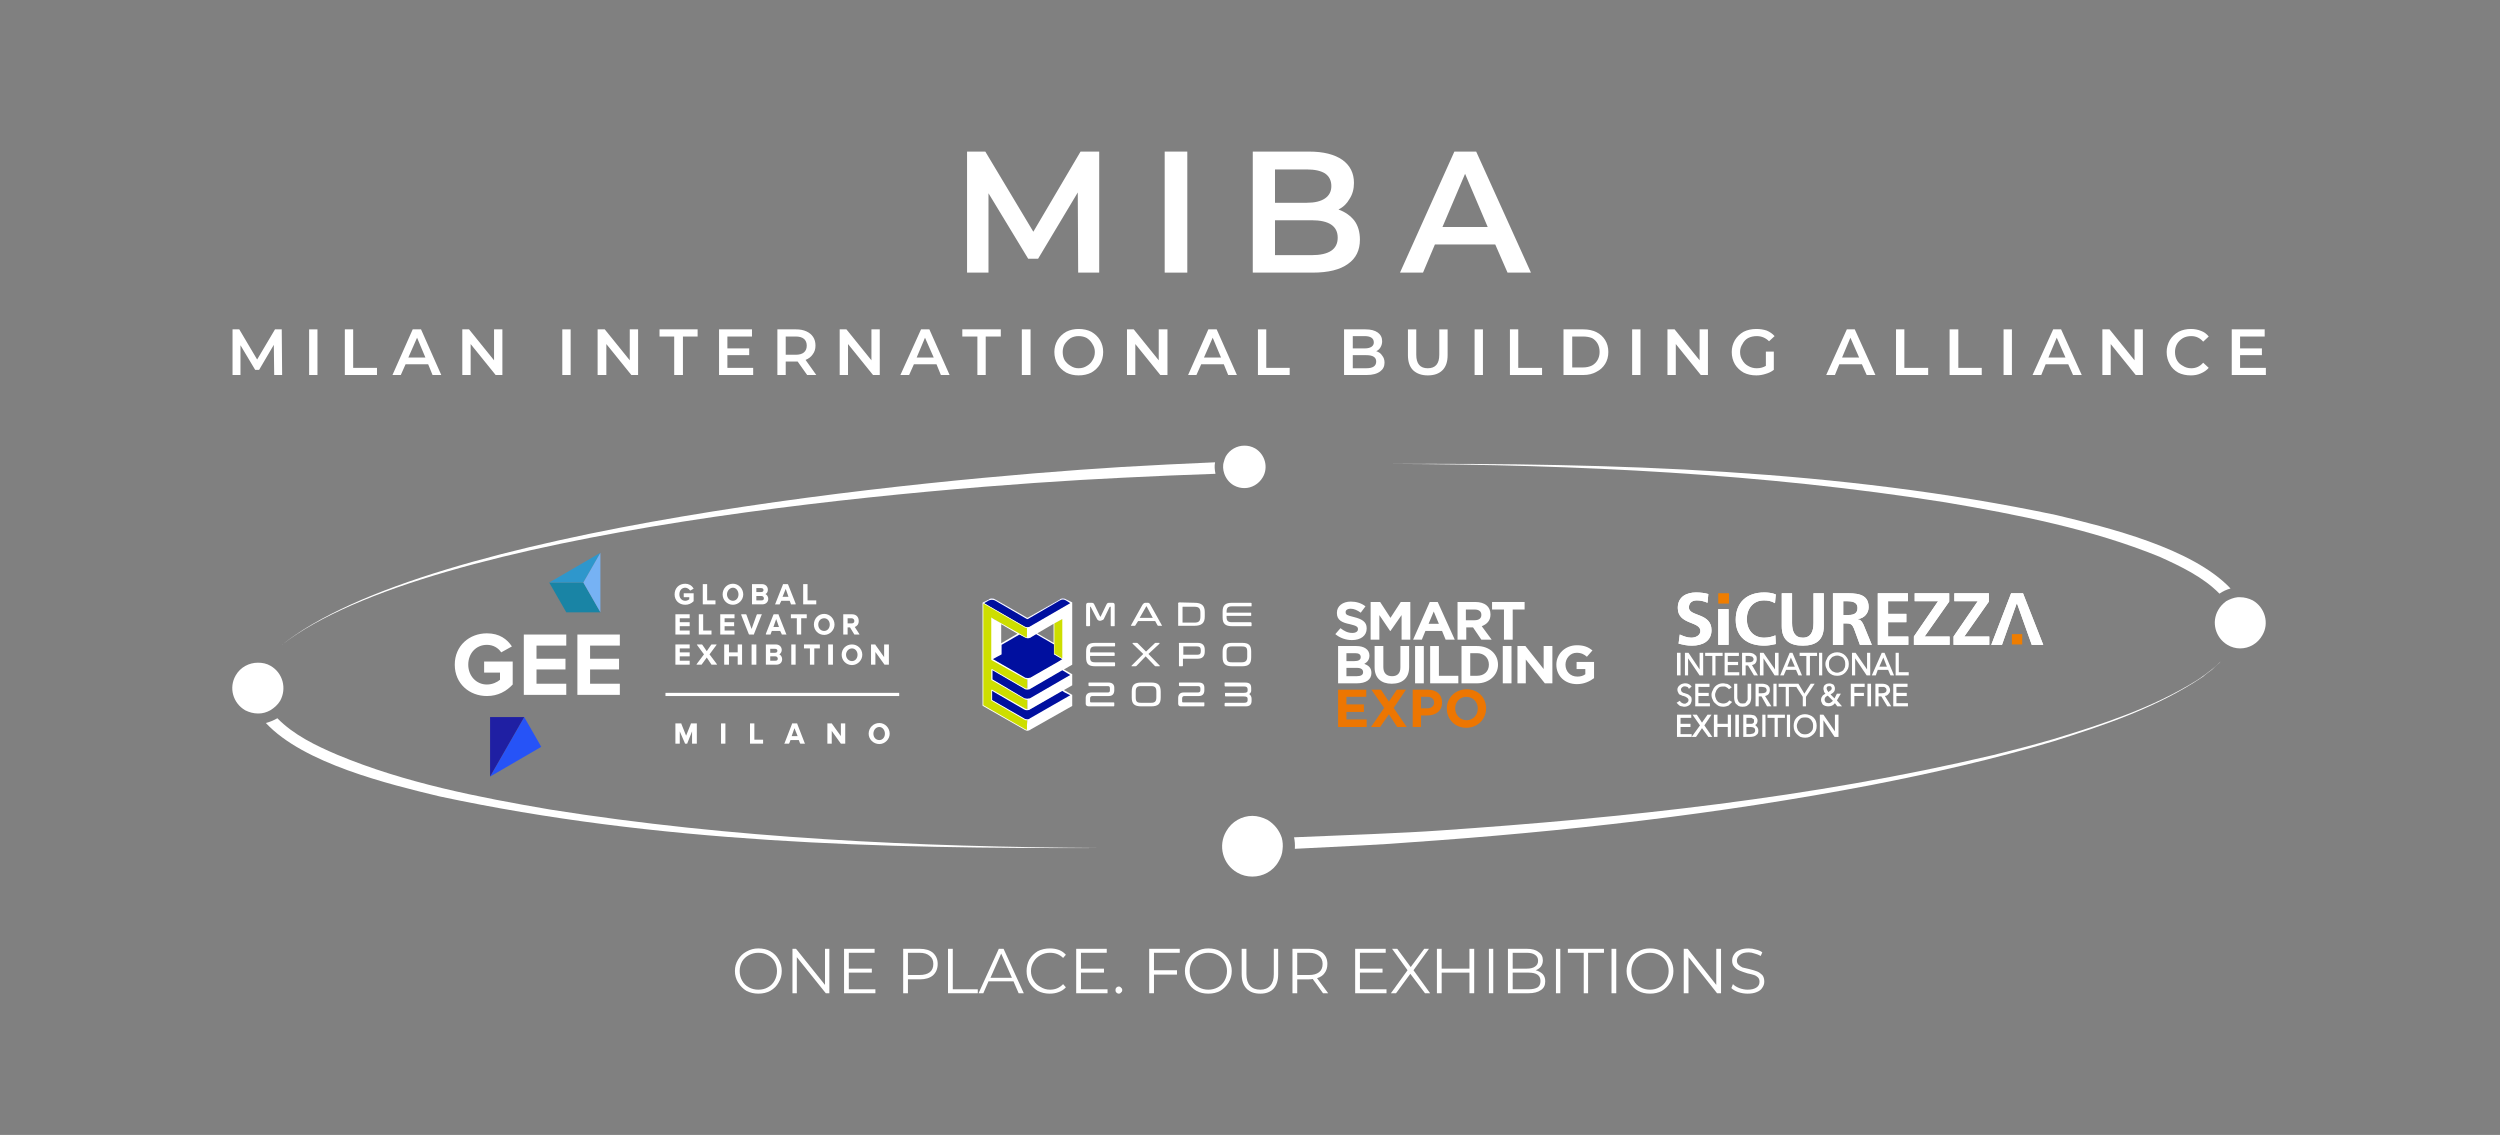 <svg version="1.2" xmlns="http://www.w3.org/2000/svg" viewBox="0 0 630 286" width="630" height="286">
	<rect x="0" y="0" width="630" height="286" fill="#808080" stroke="none"/>
	<title>MIBA_logo_negativo_PAYOFF_en-ai</title>
	<style>
		.s0 { fill: none;stroke: #a931ff;stroke-width: 3 } 
		.s1 { fill: #ffffff } 
		.s2 { fill: #ed7601 } 
		.s3 { fill: #000f9f } 
		.s4 { fill: #cdde00 } 
		.s5 { fill: #1984a5 } 
		.s6 { fill: #2e97cc } 
		.s7 { fill: #76b2f4 } 
		.s8 { fill: #2653f7 } 
		.s9 { fill: #1f1fa3 } 
		.s10 { fill: #ef7d00 } 
	</style>
	<g id="Livello 3">
		<g id="&lt;Group&gt;">
			<path id="&lt;Path&gt;" class="s0" d=""/>
			<path id="&lt;Path&gt;" class="s1" d="m306.3 119.4q-11.9 0.4-23.7 1c-49.8 2.4-174.4 13-211.7 42.2 37-29.7 161.5-41.8 211.5-44.9q11.9-0.7 23.8-1.2c-0.2 0.9-0.1 1.9 0.1 2.9z"/>
			<path id="&lt;Path&gt;" class="s1" d="m277.6 213.7c-55.8 0.2-112.1-1.3-166.8-13-12.9-3.1-34.3-8.3-43.8-18.5q1.5-0.4 2.9-1.2c4.1 4.2 9.7 6.9 15.1 9.2 17 7.1 35.5 10.7 53.6 13.8 45.9 7.3 92.5 9.4 139 9.7z"/>
			<path id="&lt;Path&gt;" class="s1" d="m559.6 166.7c-0.1 0.1-0.3 0.4-0.6 0.6-0.8 0.7-0.9 0.8-1.5 1.4-0.4 0.3-1.9 1.4-2.3 1.8-11.4 7.7-24.7 12.2-37.7 16.3-15 4.5-30.4 8-45.8 11-38.5 7.4-77.7 11.8-116.8 14.5-4.2 0.4-18.2 1.1-28.6 1.6q0.1-1.5-0.2-2.9c12.2-0.5 28.2-1.1 36.5-1.7 46.8-3.2 93.8-8.2 139.6-19 4.9-1.2 10.3-2.6 15.1-4 12.5-3.8 25.1-7.9 36.2-14.8 1.3-0.8 2.7-1.9 4-2.9 1.1-1 1.2-1 2.1-1.9z"/>
			<path id="&lt;Path&gt;" class="s1" d="m562.1 148.3q-1.5 0.4-2.8 1.3c-4.1-4.2-9.8-6.9-15.1-9.3-17.2-7-35.7-10.6-53.9-13.7-46.1-7.3-92.9-9.5-139.6-9.7 56-0.2 112.5 1.3 167.5 12.9 12.9 3.1 34.3 8.3 43.9 18.5z"/>
			<g id="&lt;Group&gt;">
				<path id="&lt;Path&gt;" class="s1" d="m570.1 160.1c-1.2 2.1-3.3 3.3-5.6 3.3-1.1 0-2.2-0.3-3.2-0.9-3-1.8-4.1-5.7-2.3-8.8 0.5-0.9 1.2-1.6 2-2.2 0.9-0.5 1.9-0.9 2.9-1q0.3 0 0.6 0c1.1 0 2.2 0.3 3.2 0.8 3.1 1.8 4.2 5.8 2.4 8.8z"/>
			</g>
			<g id="&lt;Group&gt;">
				<path id="&lt;Path&gt;" class="s1" d="m323.2 214.1q-0.1 1.5-1 3c-1.4 2.5-4 3.8-6.6 3.8-1.3 0-2.6-0.3-3.8-1-3.7-2.1-4.9-6.8-2.8-10.4 1.4-2.5 4-3.9 6.6-3.9 1.3 0 2.6 0.4 3.8 1 1.8 1.1 3 2.7 3.6 4.5q0.4 1.5 0.2 3z"/>
			</g>
			<g id="&lt;Group&gt;">
				<path id="&lt;Path&gt;" class="s1" d="m70.6 176.6c-0.6 1-1.5 1.8-2.5 2.4-0.9 0.5-1.9 0.8-2.9 0.8q-0.1 0-0.2 0c-1.1 0-2.2-0.3-3.2-0.8-3.1-1.8-4.2-5.7-2.4-8.8 1.2-2.1 3.4-3.2 5.6-3.2 1.1 0 2.2 0.2 3.2 0.8 3.1 1.8 4.1 5.7 2.4 8.8z"/>
			</g>
			<g id="&lt;Group&gt;">
				<path id="&lt;Path&gt;" class="s1" d="m318.2 120.3c-1 1.7-2.8 2.7-4.6 2.7-0.9 0-1.8-0.2-2.7-0.7-1.2-0.7-2-1.8-2.4-3-0.3-0.9-0.4-2-0.1-2.9q0.2-0.8 0.5-1.4c1-1.7 2.8-2.7 4.7-2.7 0.9 0 1.8 0.2 2.7 0.7 2.5 1.5 3.4 4.8 1.9 7.3z"/>
			</g>
		</g>
		<g id="&lt;Group&gt;">
			<g id="&lt;Group&gt;">
				<g id="&lt;Group&gt;">
					<path id="&lt;Compound Path&gt;" class="s1" d="m340.7 161.3c-1.5 0-3-0.5-4.2-1.5l1.3-1.5c0.9 0.7 1.8 1.2 3 1.2 0.9 0 1.4-0.4 1.4-0.9v-0.1c0-0.5-0.3-0.8-2-1.2-2-0.4-3.3-1-3.3-2.8v-0.1c0-1.7 1.5-2.8 3.5-2.8 1.4 0 2.7 0.4 3.7 1.2l-1.2 1.6c-0.8-0.6-1.7-1-2.5-1-0.9 0-1.3 0.4-1.3 0.8v0.1c0 0.6 0.4 0.8 2.1 1.2 2 0.5 3.2 1.2 3.2 2.8v0.1c0 1.8-1.5 2.9-3.7 2.9z"/>
					<path id="&lt;Compound Path&gt;" class="s1" d="m353.2 161.2v-6.2l-2.8 4h-0.1l-2.7-4v6.2h-2.2v-9.5h2.4l2.6 4 2.6-4h2.4v9.5z"/>
					<path id="&lt;Compound Path&gt;" fill-rule="evenodd" class="s1" d="m364.3 161.2l-0.9-2.2h-4.2l-0.9 2.2h-2.2l4.2-9.5h2l4.3 9.5zm-3-7.1l-1.3 3.1h2.6z"/>
					<path id="&lt;Compound Path&gt;" fill-rule="evenodd" class="s1" d="m373.3 161.2l-2.1-3.1h-1.7v3.1h-2.2v-9.5h4.5c2.4 0 3.8 1.2 3.8 3.1v0.1c0 1.5-0.9 2.4-2.2 2.9l2.5 3.4zm0-6.3c0-0.8-0.6-1.3-1.7-1.3h-2.2v2.7h2.2c1.1 0 1.7-0.5 1.7-1.3z"/>
					<path id="&lt;Compound Path&gt;" class="s1" d="m381.2 153.6v7.6h-2.2v-7.6h-3v-1.9h8.2v1.9z"/>
					<path id="&lt;Compound Path&gt;" fill-rule="evenodd" class="s1" d="m341.9 172.2h-4.7v-9.4h4.6c2 0 3.3 0.9 3.3 2.4 0 1.1-0.6 1.7-1.3 2.1 1.1 0.4 1.8 1 1.8 2.3 0 1.7-1.4 2.6-3.7 2.6zm1-6.6c0-0.7-0.5-1-1.4-1h-2.2v2h2c1 0 1.6-0.3 1.6-1zm0.6 3.8c0-0.7-0.5-1.1-1.6-1.1h-2.6v2.1h2.6c1 0 1.6-0.3 1.6-1z"/>
					<path id="&lt;Compound Path&gt;" class="s1" d="m350.7 172.3c-2.6 0-4.3-1.4-4.3-4.1v-5.4h2.2v5.3c0 1.5 0.8 2.3 2.2 2.3 1.3 0 2.1-0.7 2.1-2.2v-5.4h2.2v5.3c0 2.8-1.7 4.2-4.4 4.2z"/>
					<path id="&lt;Compound Path&gt;" class="s1" d="m356.6 162.8h2.2v9.4h-2.2z"/>
					<path id="&lt;Compound Path&gt;" class="s1" d="m360.4 172.2v-9.4h2.2v7.5h4.9v1.9z"/>
					<path id="&lt;Compound Path&gt;" fill-rule="evenodd" class="s1" d="m372.2 172.2h-3.9v-9.4h3.9c3.1 0 5.3 2 5.3 4.7 0 2.6-2.2 4.7-5.3 4.7zm3-4.7c0-1.7-1.2-2.9-3-2.9h-1.7v5.7h1.7c1.8 0 3-1.1 3-2.8z"/>
					<path id="&lt;Compound Path&gt;" class="s1" d="m378.7 162.8h2.2v9.4h-2.2z"/>
					<path id="&lt;Compound Path&gt;" class="s1" d="m389.3 172.2l-4.8-6v6h-2.1v-9.4h2l4.6 5.8v-5.8h2.2v9.4z"/>
					<path id="&lt;Compound Path&gt;" class="s1" d="m397.4 172.4c-3.1 0-5.2-2.1-5.2-4.9 0-2.7 2.2-4.9 5.2-4.9 1.8 0 2.9 0.5 3.9 1.3l-1.4 1.6c-0.7-0.6-1.4-1-2.6-1-1.6 0-2.8 1.4-2.8 3 0 1.7 1.2 3 3 3 0.8 0 1.5-0.2 2-0.6v-1.3h-2.2v-1.8h4.4v4.1c-1.1 0.8-2.5 1.5-4.3 1.5z"/>
				</g>
				<path id="&lt;Compound Path&gt;" fill-rule="evenodd" class="s2" d="m369.5 183.4c-2.9 0-4.9-2.2-4.9-4.8v-0.1c0-2.6 2.1-4.8 5-4.8 2.9 0 4.9 2.1 4.9 4.8 0 2.7-2.1 4.9-5 4.9zm2.9-4.9c0-1.6-1.2-2.9-2.9-2.9-1.6 0-2.8 1.3-2.8 2.9 0 1.6 1.2 3 2.9 3 1.6 0 2.8-1.3 2.8-2.9zm-12.8 1.8h-1.5v2.9h-2.1v-9.4h3.8c2.3 0 3.6 1.3 3.6 3.2 0 2.2-1.6 3.3-3.8 3.3zm1.8-3.2c0-1-0.7-1.5-1.7-1.5h-1.6v2.9h1.6c1 0 1.7-0.6 1.7-1.4zm-9.3 6.1l-2.1-3.2-2.2 3.2h-2.3l3.3-4.8-3.2-4.6h2.4l2 3 2-3h2.3l-3.1 4.6 3.3 4.8zm-14.9 0v-9.4h7.1v1.8h-5v1.9h4.4v1.9h-4.4v1.9h5.1v1.9z"/>
			</g>
			<g id="&lt;Group&gt;">
				<g id="Livello 1 00000073002755791431406650000012424725405143039667 ">
					<path id="&lt;Path&gt;" class="s3" d="m252.2 162.3l4.5-2.6 1.6 0.9c0.4 0.2 0.9 0.2 1.3 0l1.6-0.9 4.4 2.6v2.5l2.3 1.3-8.3 4.8c-0.4 0.2-0.9 0.2-1.3 0l-8.3-4.8 2.2-1.3v-2.5z"/>
					<path id="&lt;Path&gt;" class="s3" d="m247.7 151.9l10.5 6.1c0.5 0.2 1 0.2 1.4 0l10.5-6.1-1.4-0.8c-0.5-0.3-1.2-0.3-1.7 0l-8.1 4.7-8.1-4.7c-0.5-0.3-1.2-0.3-1.7 0z"/>
					<path id="&lt;Path&gt;" class="s4" d="m267.9 166.1l-2.3-1.3v-7.7l2.3-1.3z"/>
					<path id="&lt;Path&gt;" class="s3" d="m250 168.7v2.6l8.2 4.8c0.5 0.2 1 0.2 1.4 0l10.5-6.1-2.3-1.3-8.2 4.8c-0.4 0.2-0.9 0.2-1.3 0z"/>
					<path id="&lt;Path&gt;" class="s3" d="m250 173.9v2.6l8.2 4.8c0.5 0.2 1 0.2 1.4 0l10.5-6.1-2.3-1.3-8.2 4.8c-0.4 0.2-0.9 0.2-1.3 0z"/>
					<path id="&lt;Path&gt;" class="s4" d="m258.9 181.4c-0.2 0-0.5 0-0.7-0.1l-8.2-4.8v-2.6l8.2 4.8q0.3 0.2 0.7 0.2v-2.6q-0.3 0-0.7-0.2l-8.2-4.8v-2.6l8.2 4.8q0.3 0.2 0.7 0.2v-2.6q-0.3 0-0.7-0.2l-8.2-4.8v-10.3l8.2 4.8q0.3 0.2 0.7 0.1v-2.6q-0.3 0-0.7-0.2l-10.5-6v25.9l10.5 6q0.3 0.2 0.7 0.2z"/>
					<path id="&lt;Compound Path&gt;" fill-rule="evenodd" class="s1" d="m270.2 167.5l-2.1 1.2 2.1 1.2q0 0.1 0 0.1v2.6q0 0.1 0 0.1l-2.1 1.2 2.1 1.2q0 0 0 0.1v2.6q0 0 0 0.1l-10.6 6v0.1h-0.1-0.1c-0.3 0.2-0.7 0.2-1 0-0.1 0-0.1 0-0.2-0.1l-10.5-6q-0.1-0.1-0.1-0.1v-25.9q0 0 0.1-0.1l1.4-0.7c0.5-0.4 1.2-0.4 1.8 0l8 4.6 8.1-4.6c0.5-0.4 1.2-0.4 1.8 0l1.4 0.7q0 0.1 0 0.1v15.5c0 0.1 0 0.1 0 0.1zm-11.3 14h-0.2-0.1-0.1-0.1l-0.1-0.1c0 0-0.1 0-0.1 0l-8.3-4.8q-0.1-0.1-0.1-0.1v-2.6c0 0 0.1 0 0.1-0.1q0-0.1 0.1 0l8.4 4.8c0 0 0.1 0 0.1 0h0.1l0.1 0.1h0.1 0.1v-2.3h-0.2l-0.1-0.1h-0.1-0.1-0.1c0 0-0.1-0.1-0.1-0.1l-8.3-4.8q-0.1 0-0.1-0.1v-2.6c0 0 0.1 0 0.1 0q0-0.1 0.1-0.1l8.3 4.8c0.1 0 0.1 0 0.2 0.1h0.2 0.1 0.1v-2.3h-0.2l-0.1-0.1h-0.1-0.1-0.1c0 0-0.1-0.1-0.1-0.1l-8.4-4.7v-10.7l0.6 0.4 8 4.5c0 0 0.1 0 0.1 0.1h0.1 0.1 0.1v-2.3h-0.1l-0.1-0.1h-0.1-0.1-0.1c0 0-0.1-0.1-0.1-0.1l-10.4-6v25.6l10.6 6.1c0 0 0.1 0 0.1 0l0.1 0.1h0.1 0.1v-1.2zm2.2-21.7l-1.3 0.8-0.1 0.1c0 0-0.1 0-0.1 0-0.4 0.2-0.8 0.2-1.1 0-0.1 0-0.1 0-0.2-0.1l-1.4-0.7-4.5 2.6v2.4l-1.3 0.7-0.9 0.5 8.2 4.7c0 0 0.1 0 0.1 0h0.1c0.2 0.1 0.6 0.1 0.8 0h0.1 0.1l7-4 1.1-0.7-1.1-0.6-1-0.6v-2.5zm4.4 2.2v-4.8l-4.1 2.4zm2.2 3.9v-9.9l-2 1.1v7.6zm-11.3-6.2l-4.1-2.4v4.8zm11.3 14.4l-8.2 4.7c0 0-0.1 0-0.1 0.1-0.4 0.1-0.8 0.1-1.1 0-0.1-0.1-0.1-0.1-0.2-0.1l-8.1-4.7v2.3l8.2 4.7c0.1 0.1 0.1 0.1 0.2 0.1 0.3 0.1 0.6 0.1 0.9 0h0.1v-0.1l6.1-3.5 4.2-2.4-1.4-0.7zm0-5.2l-8.1 4.7c-0.1 0.1-0.1 0.1-0.2 0.1-0.3 0.1-0.7 0.1-1.1 0 0 0-0.1-0.1-0.1-0.1l-8.1-4.7v2.3l8.1 4.8c0.1 0 0.1 0 0.2 0 0.3 0.1 0.6 0.1 0.9 0h0.1 0.1l10.2-5.9-0.5-0.3zm2-16.9l-1.1-0.7c-0.5-0.3-1-0.3-1.5 0l-8.1 4.7c-0.1 0-0.2 0-0.2 0l-8.1-4.7c-0.5-0.2-1-0.2-1.5 0l-1.2 0.7 10.2 5.9c0.1 0 0.1 0 0.2 0.1q0.5 0.1 0.9 0 0.1 0 0.2-0.1z"/>
				</g>
				<g id="Livello 2 00000118398655186165394600000011559947785275711621 ">
					<path id="&lt;Compound Path&gt;" fill-rule="evenodd" class="s1" d="m289.1 151.9c0.3-0.1 0.7 0.2 0.8 0.5l2.9 5.2q0.1 0.1 0 0.1h-0.9q-0.1 0-0.2-0.1l-0.6-1.1h-4.3l-0.7 1.1q0 0.1-0.1 0.1h-0.9q-0.2 0-0.1-0.1l2.9-5.2c0.3-0.4 0.5-0.5 0.8-0.5zm-1.9 3.8h3.3l-1.5-2.8q0-0.1-0.1-0.1-0.1 0-0.1 0.1z"/>
					<path id="&lt;Compound Path&gt;" fill-rule="evenodd" class="s1" d="m301 151.9c1.8 0 2.6 0.7 2.6 2.3v1.2c0 1.6-0.8 2.3-2.6 2.3h-3.9c-0.1 0.1-0.2 0-0.2-0.1 0-0.1 0-0.1 0-0.1v-5.4c-0.1-0.1 0-0.2 0.2-0.3 0 0 0 0 0 0zm-3 4.9c0 0 0 0.1 0 0.1h3c1.1 0 1.5-0.4 1.5-1.5v-1c0-1.1-0.4-1.5-1.5-1.5h-2.9c-0.1 0-0.1 0-0.1 0.1z"/>
					<path id="&lt;Path&gt;" class="s1" d="m315.2 151.9q0.1 0 0.2 0.1v0.7c0 0.1 0 0.1-0.2 0.1h-4.8c-1 0-1.3 0.4-1.3 1.4v0.2h6.1c0.1 0 0.1 0 0.1 0.1v0.6q0 0.1-0.1 0.1h-6.1v0.3c0 1 0.4 1.3 1.4 1.3h4.7c0.1 0 0.2 0.1 0.2 0.2v0.6q0 0.2-0.1 0.2h-4.8c-1.7 0-2.4-0.6-2.4-2.2v-1.5c0-1.6 0.7-2.2 2.4-2.2z"/>
					<path id="&lt;Path&gt;" class="s1" d="m292.1 162c0.1 0 0.1 0.1 0.1 0.2l-2.8 2.6 2.8 2.9c0.1 0 0.1 0.2 0 0.2h-1q-0.1 0-0.2-0.1l-2.3-2.4-2.3 2.4q-0.1 0.1-0.3 0.1h-0.9c-0.1 0-0.1-0.1 0-0.2l2.9-2.9-2.7-2.6c0-0.1 0-0.2 0.1-0.2h0.9q0.2 0 0.3 0.1l2.1 2.1 2.2-2.1q0.1-0.1 0.2-0.1z"/>
					<path id="&lt;Compound Path&gt;" fill-rule="evenodd" class="s1" d="m301.8 162c1.2 0 1.8 0.6 1.8 1.7v0.5c0 1.2-0.6 1.8-1.8 1.8h-3.7v1.7q0 0.1-0.1 0.2h-0.8q-0.1 0-0.1-0.1v-5.6c-0.1-0.1 0-0.2 0.2-0.2 0 0 0 0 0 0zm-3.6 3h3.5c0.7 0 0.9-0.3 0.9-0.9v-0.3c0-0.6-0.3-0.9-0.9-0.9h-3.4c0 0-0.1 0-0.1 0q0 0 0 0.1z"/>
					<path id="&lt;Compound Path&gt;" fill-rule="evenodd" class="s1" d="m313 162c1.7 0 2.3 0.6 2.3 2.2v1.4c0 1.7-0.6 2.3-2.3 2.3h-2.5c-1.7 0-2.4-0.6-2.4-2.3v-1.4c0-1.6 0.7-2.2 2.4-2.2zm-3.9 3.5c0 1.1 0.3 1.4 1.3 1.4h2.5c1 0 1.4-0.4 1.4-1.4v-1.3c0-1-0.3-1.3-1.4-1.3h-2.5c-1 0-1.3 0.4-1.3 1.3z"/>
					<path id="&lt;Path&gt;" class="s1" d="m280.3 151.9h-0.7c-0.5 0-0.6 0.1-0.8 0.5l-1.4 2.9c0 0.1-0.1 0.1-0.1 0.1-0.1 0-0.1-0.1-0.1-0.1l-1.4-2.9c-0.2-0.4-0.3-0.5-0.8-0.5h-0.7c-0.5 0-0.6 0.2-0.6 0.7v5q0 0.1 0.1 0.2h0.7q0.1 0 0.2-0.1v-0.1-4.6c0-0.1 0-0.1 0-0.1h0.1q0.1 0 0.1 0.1l1.5 2.9c0.2 0.5 0.8 0.7 1.3 0.4q0.4-0.1 0.5-0.4l1.4-2.9q0.1-0.1 0.2-0.1h0.1c0 0 0 0.1 0 0.1v4.6q0 0.2 0.1 0.2h0.1 0.7c0.1 0 0.1 0 0.1-0.2v-5c0-0.5-0.1-0.7-0.6-0.7z"/>
					<path id="&lt;Path&gt;" class="s1" d="m280.8 162q0.1 0 0.2 0.1v0.7q0 0.1-0.2 0.1h-4.8c-1 0-1.3 0.4-1.3 1.3v0.2h6c0.1 0 0.2 0.1 0.2 0.2v0.5q0 0.2-0.1 0.2h-6.1v0.3c0 1 0.3 1.3 1.3 1.3h4.8q0.2 0 0.2 0.2v0.6q0 0.1-0.1 0.2h-0.1-4.8c-1.7 0-2.3-0.6-2.3-2.2v-1.5c0-1.6 0.6-2.2 2.3-2.2z"/>
					<path id="&lt;Path&gt;" class="s1" d="m279.3 172c1 0 1.5 0.5 1.5 1.3v0.6c0 1-0.5 1.5-1.4 1.5h-4.1c-0.4 0-0.6 0.2-0.6 0.6v0.8q0 0.2 0.2 0.2h5.7q0.1 0 0.2 0.1v0.1 0.6q0 0.1-0.1 0.2h-6.3c-0.6 0-0.8-0.3-0.8-0.7v-1.4c0-0.9 0.5-1.4 1.5-1.4h4.1c0.4 0 0.5-0.2 0.5-0.6v-0.4c0-0.4-0.1-0.6-0.5-0.6h-4.7q-0.2 0-0.2-0.2v-0.6q0-0.1 0.2-0.1z"/>
					<path id="&lt;Compound Path&gt;" fill-rule="evenodd" class="s1" d="m290.1 172c1.7 0 2.4 0.6 2.4 2.3v1.5c0 1.6-0.7 2.2-2.4 2.2h-2.5c-1.7 0-2.4-0.6-2.4-2.2v-1.5c0-1.7 0.7-2.3 2.4-2.3zm-3.9 3.7c0 1.1 0.3 1.4 1.3 1.4h2.6c1 0 1.3-0.4 1.3-1.4v-1.4c0-1-0.3-1.4-1.3-1.4h-2.6c-1 0-1.3 0.4-1.3 1.4z"/>
					<path id="&lt;Path&gt;" class="s1" d="m302.1 172c1 0 1.4 0.5 1.4 1.3v0.6c0 1-0.5 1.5-1.4 1.5h-3.6c-0.4 0-0.6 0.2-0.6 0.6v0.8q0 0.2 0.2 0.2h5.3q0.1 0 0.1 0.1v0.1 0.6q0 0.1-0.1 0.2h-5.8c-0.5 0-0.7-0.3-0.7-0.7v-1.4c0-0.9 0.5-1.4 1.4-1.4h3.6c0.4 0 0.6-0.2 0.6-0.6v-0.4c0-0.4-0.2-0.6-0.6-0.6h-4.6q-0.2 0-0.2-0.2v-0.6q0-0.1 0.2-0.1z"/>
					<path id="&lt;Path&gt;" class="s1" d="m313.7 172c1.2 0 1.6 0.4 1.6 1.4v0.4c0.1 0.5-0.2 0.9-0.5 1.1 0.4 0.3 0.6 0.7 0.6 1.2v0.5c0 0.9-0.4 1.4-1.5 1.4h-5.1q-0.1 0-0.2-0.1v-0.6q0-0.1 0.2-0.2h4.8c0.5 0 0.8-0.2 0.8-0.6v-0.4c0-0.4-0.2-0.6-1-0.6h-4.6q-0.1-0.1-0.1-0.2v-0.5q0-0.2 0.1-0.2h4.6c0.8 0 1-0.2 1-0.6v-0.3c0-0.5-0.3-0.7-0.8-0.7h-4.8q-0.2 0-0.2-0.2v-0.7q0-0.1 0.1-0.1h0.1z"/>
				</g>
			</g>
			<g id="&lt;Group&gt;">
				<path id="&lt;Compound Path&gt;" class="s1" d="m132 175.1v-15.2h10.7v2.8h-7.5v3.3h7.3v2.7h-7.3v3.6h7.5v2.8z"/>
				<path id="&lt;Compound Path&gt;" class="s1" d="m145.5 175.1v-15.2h10.7v2.8h-7.5v3.3h7.3v2.7h-7.3v3.6h7.5v2.8z"/>
				<g id="&lt;Group&gt;">
					<path id="&lt;Path&gt;" class="s1" d="m172.7 148.1c0.4 0 0.9 0.3 1.1 0.6l0.1 0.1h0.1l0.7-0.4 0.1-0.1-0.1-0.1c-0.4-0.7-1.2-1.1-2-1.1-1.6 0-2.7 1.1-2.7 2.7 0 1.5 1.1 2.6 2.7 2.6 0.8 0 1.5-0.3 2.1-0.9v-0.1-1.8-0.1h-0.1-2.3-0.1v0.1 0.7 0.2h0.1 1.3v0.5c-0.2 0.2-0.6 0.4-1 0.4-0.9 0-1.5-0.7-1.5-1.6 0-1 0.6-1.7 1.5-1.7z"/>
					<path id="&lt;Path&gt;" class="s1" d="m180.2 152.3h0.1v-0.1-0.8-0.1h-0.1-2v-4-0.1h-0.1-0.9-0.1v0.1 4.9 0.1h0.1z"/>
					<path id="&lt;Compound Path&gt;" fill-rule="evenodd" class="s1" d="m184.7 152.4c-1.5 0-2.6-1.2-2.6-2.6 0-1.5 1.1-2.7 2.6-2.7 1.4 0 2.6 1.2 2.6 2.7 0 1.4-1.2 2.6-2.6 2.6zm1.4-2.6c0-0.9-0.6-1.7-1.4-1.7-0.8 0-1.5 0.8-1.5 1.7 0 0.9 0.7 1.6 1.5 1.6 0.8 0 1.4-0.7 1.4-1.6z"/>
					<path id="&lt;Compound Path&gt;" fill-rule="evenodd" class="s1" d="m192.1 152.3h-2.6v-5.1h2.5c0.9 0 1.5 0.6 1.5 1.4 0 0.5-0.2 0.9-0.6 1.1 0.4 0.2 0.7 0.7 0.7 1.2 0 0.8-0.6 1.4-1.5 1.4zm-1.5-1h1.3q0.6 0 0.6-0.5c0-0.3-0.2-0.6-0.6-0.6h-1.3zm1.8-2.6c0-0.3-0.2-0.5-0.6-0.5h-1.2v1h1.2c0.4 0 0.6-0.2 0.6-0.5z"/>
					<path id="&lt;Compound Path&gt;" fill-rule="evenodd" class="s1" d="m199.3 152.2l-0.3-0.8h-2.1l-0.4 0.8v0.1h-1.2l0.1-0.2 1.9-4.8v-0.1h1.2l0.1 0.1 1.9 4.8v0.2h-1.2zm-1.3-3.8l-0.8 2h1.5z"/>
					<path id="&lt;Path&gt;" class="s1" d="m205.5 152.3h0.2v-0.1-0.8-0.1h-0.2-2v-4-0.1h-0.1-0.9-0.1v0.1 4.9 0.1h0.1z"/>
					<path id="&lt;Path&gt;" class="s1" d="m170.4 154.8h-0.2v0.2 4.8 0.1h0.2 3.3 0.1v-0.1-0.8-0.1h-0.1-2.4v-1.1h2.3 0.2v-0.1-0.7-0.2h-0.2-2.3v-1h2.4 0.1v-0.1-0.7-0.2h-0.1z"/>
					<path id="&lt;Path&gt;" class="s1" d="m179.2 159.9h0.1v-0.1-0.8-0.1h-0.1-2v-3.9-0.2h-0.1-0.9-0.1v0.2 4.8 0.1h0.1z"/>
					<path id="&lt;Path&gt;" class="s1" d="m185.1 159.9v-0.1-0.8-0.1h-0.2-2.3v-1.1h2.3 0.1v-0.1-0.7-0.2h-0.1-2.3v-1h2.3 0.2v-0.1-0.7-0.2h-0.2-3.3-0.1v0.2 4.8 0.1h0.1 3.3z"/>
					<path id="&lt;Path&gt;" class="s1" d="m190.9 154.8h-0.1l-0.1 0.1-1.3 3.6-1.3-3.6-0.1-0.1h-0.1-0.9-0.2v0.2l1.9 4.8 0.1 0.1h0.1 1 0.1v-0.1l1.9-4.8 0.1-0.2h-0.2z"/>
					<path id="&lt;Compound Path&gt;" fill-rule="evenodd" class="s1" d="m198.1 159.7l0.1 0.2h-1.2v-0.1l-0.4-0.8h-2.1l-0.3 0.8v0.1h-1.2v-0.2l1.9-4.8 0.1-0.1h1.2v0.1zm-2.5-3.7l-0.7 2h1.4z"/>
					<path id="&lt;Path&gt;" class="s1" d="m203.3 155.8v-0.1-0.7-0.2h-0.1-3.8-0.1v0.2 0.7 0.1h0.1 1.4v4 0.1h0.1 0.8 0.2v-0.1-4h1.3z"/>
					<path id="&lt;Compound Path&gt;" fill-rule="evenodd" class="s1" d="m207.7 160c-1.5 0-2.6-1.2-2.6-2.6 0-1.5 1.1-2.7 2.6-2.7 1.4 0 2.6 1.2 2.6 2.7 0 1.4-1.2 2.6-2.6 2.6zm1.4-2.6c0-0.9-0.6-1.6-1.4-1.6-0.9 0-1.5 0.7-1.5 1.6 0 0.9 0.6 1.6 1.5 1.6 0.8 0 1.4-0.7 1.4-1.6z"/>
					<path id="&lt;Compound Path&gt;" fill-rule="evenodd" class="s1" d="m212.5 159.9v-5.1h2.2c1.1 0 1.7 0.7 1.7 1.7 0 0.9-0.5 1.3-1 1.5l1.1 1.7 0.1 0.2h-1.3l-1.1-1.8h-0.6v1.8zm1.1-2.8h1c0.4 0 0.7-0.2 0.7-0.6 0-0.4-0.3-0.7-0.7-0.7h-1z"/>
					<path id="&lt;Path&gt;" class="s1" d="m170.4 162.4h-0.2v0.2 4.8 0.1h0.2 3.3 0.1v-0.1-0.7-0.2h-0.1-2.4v-1.1h2.3 0.2v-0.1-0.7-0.2h-0.2-2.3v-1h2.4 0.1v-0.1-0.7-0.2h-0.1z"/>
					<path id="&lt;Path&gt;" class="s1" d="m178.8 164.9l1.7-2.3 0.1-0.2h-0.2-1.1l-0.1 0.1-1.1 1.6-1.1-1.6-0.1-0.1h-0.1-1-0.2l0.1 0.2 1.7 2.3-1.8 2.4-0.1 0.2h0.2 1 0.1l1.3-1.8 1.2 1.8h0.1 1.1 0.2l-0.1-0.2z"/>
					<path id="&lt;Path&gt;" class="s1" d="m186 162.4h-0.1v0.2 1.8h-2.2v-1.8-0.2h-0.2-0.8-0.2v0.2 4.8 0.1h0.2 0.8 0.2v-0.1-2h2.2v2 0.1h0.1 0.9 0.1v-0.1-4.8-0.2h-0.1z"/>
					<path id="&lt;Path&gt;" class="s1" d="m189.6 162.4h-0.2v0.2 4.8 0.1h0.2 0.8 0.2v-0.1-4.8-0.2h-0.2z"/>
					<path id="&lt;Compound Path&gt;" fill-rule="evenodd" class="s1" d="m197.1 166.1c0 0.9-0.6 1.4-1.5 1.4h-2.6v-5.1h2.5c0.9 0 1.5 0.6 1.5 1.4 0 0.5-0.3 0.9-0.6 1.1 0.4 0.2 0.7 0.7 0.7 1.2zm-3 0.4h1.3q0.6 0 0.6-0.5c0-0.3-0.2-0.6-0.6-0.6h-1.3zm1.8-2.5c0-0.3-0.2-0.5-0.6-0.5h-1.2v1h1.2c0.4 0 0.6-0.2 0.6-0.5z"/>
					<path id="&lt;Path&gt;" class="s1" d="m199.5 162.4h-0.1v0.2 4.8 0.1h0.1 0.8 0.2v-0.1-4.8-0.2h-0.2z"/>
					<path id="&lt;Path&gt;" class="s1" d="m202.7 162.4h-0.1v0.2 0.7 0.1h0.1 1.4v4 0.1h0.1 0.8 0.2v-0.1-4h1.3 0.1v-0.1-0.7-0.2h-0.1z"/>
					<path id="&lt;Path&gt;" class="s1" d="m208.9 162.4h-0.2v0.2 4.8 0.1h0.2 0.8 0.2v-0.1-4.8-0.2h-0.2z"/>
					<path id="&lt;Compound Path&gt;" fill-rule="evenodd" class="s1" d="m214.7 167.6c-1.5 0-2.6-1.2-2.6-2.6 0-1.5 1.1-2.6 2.6-2.6 1.4 0 2.6 1.1 2.6 2.6 0 1.4-1.2 2.6-2.6 2.6zm1.4-2.6c0-0.9-0.6-1.6-1.4-1.6-0.8 0-1.5 0.7-1.5 1.6 0 0.9 0.7 1.6 1.5 1.6 0.8 0 1.4-0.7 1.4-1.6z"/>
					<path id="&lt;Path&gt;" class="s1" d="m223.8 162.4h-0.8-0.2v0.2 3l-2.2-3.1v-0.1h-0.1-0.9-0.1v0.2 4.8 0.1h0.1 0.9 0.1v-0.1-3.1l2.3 3.2h0.1 0.8 0.2v-0.1-4.8-0.2z"/>
				</g>
				<g id="&lt;Group&gt;">
					<path id="&lt;Path&gt;" class="s5" d="m147 146.8h-8.6l4.3 7.5h8.6z"/>
					<path id="&lt;Path&gt;" class="s6" d="m147 146.8l4.3-7.5-12.9 7.5z"/>
					<path id="&lt;Path&gt;" class="s7" d="m151.3 154.3v-15l-4.3 7.5z"/>
				</g>
				<g id="&lt;Group&gt;">
					<path id="&lt;Path&gt;" class="s8" d="m132.1 180.7l-8.6 15 12.9-7.5z"/>
					<path id="&lt;Path&gt;" class="s9" d="m123.5 180.7v15l8.6-15z"/>
				</g>
				<g id="&lt;Group&gt;">
					<g id="&lt;Group&gt;">
						<path id="&lt;Compound Path&gt;" class="s1" d="m122.7 159.6c3.2 0 5.1 1.5 6.3 3.3l-2.7 1.5c-0.7-1.1-2-1.9-3.6-1.9-2.7 0-4.7 2.1-4.7 5 0 2.8 2 5 4.7 5 1.4 0 2.6-0.6 3.3-1.2v-1.8h-4v-2.8h7.2v5.8c-1.6 1.7-3.7 2.9-6.5 2.9-4.4 0-8.1-3.1-8.1-7.9 0-4.8 3.7-7.9 8.1-7.9z"/>
					</g>
				</g>
				<path id="&lt;Path&gt;" class="s1" d="m167.7 174.6h58.9v0.8h-58.9z"/>
				<g id="&lt;Group&gt;">
					<path id="&lt;Path&gt;" class="s1" d="m174.2 182.3h-0.1v0.1l-1.2 3-1.2-3v-0.1h-0.1-1.2-0.2v0.1 4.9 0.1h0.2 0.8 0.1v-0.1-3l1.3 3v0.1h0.1 0.4 0.1v-0.1l1.2-3v3 0.1h0.2 0.8 0.2v-0.1-4.9-0.1h-0.2z"/>
					<path id="&lt;Path&gt;" class="s1" d="m181.9 182.3h-0.2v0.1 4.9 0.1h0.2 0.8 0.1v-0.1-4.9-0.1h-0.1z"/>
					<path id="&lt;Path&gt;" class="s1" d="m190.1 186.4v-4-0.1h-0.1-0.9-0.1v0.1 4.9 0.1h0.1 3 0.2v-0.1-0.8-0.1h-0.2z"/>
					<path id="&lt;Compound Path&gt;" fill-rule="evenodd" class="s1" d="m202.8 187.3l0.1 0.1h-1.2l-0.1-0.1-0.3-0.8h-2.1l-0.3 0.8-0.1 0.1h-1.2l0.1-0.1 1.9-4.9v-0.1h1.3v0.1zm-2.6-3.8l-0.7 2h1.5z"/>
					<path id="&lt;Path&gt;" class="s1" d="m212 182.3h-0.1v0.1 3.1l-2.3-3.2h-0.1-0.9-0.1v0.1 4.9 0.1h0.1 0.9 0.1v-0.1-3.1l2.3 3.2h0.1 0.8 0.2v-0.1-4.9-0.1h-0.2z"/>
					<path id="&lt;Compound Path&gt;" fill-rule="evenodd" class="s1" d="m221.6 187.5c-1.5 0-2.7-1.2-2.7-2.6 0-1.5 1.2-2.7 2.7-2.7 1.4 0 2.6 1.2 2.6 2.7 0 1.4-1.2 2.6-2.6 2.6zm1.4-2.6c0-0.9-0.6-1.7-1.4-1.7-0.9 0-1.5 0.8-1.5 1.7 0 0.9 0.6 1.6 1.5 1.6 0.8 0 1.4-0.7 1.4-1.6z"/>
				</g>
			</g>
			<g id="&lt;Group&gt;">
				<g id="&lt;Group&gt;">
					<g id="&lt;Group&gt;">
						<path id="&lt;Path&gt;" class="s1" d="m430.3 151.9c-0.9-0.4-1.8-0.6-2.7-0.6-0.9 0-2 0.4-2 1.8 0 2.3 5.7 1.3 5.7 5.7 0 2.8-2.3 3.9-4.9 3.9-1.4 0-2.1-0.2-3.4-0.5l0.3-2.3c0.9 0.4 1.9 0.8 2.9 0.8 1 0 2.3-0.5 2.3-1.7 0-2.5-5.7-1.5-5.7-5.8 0-2.9 2.3-3.9 4.6-3.9q1.7 0 3.1 0.4z"/>
						<path id="&lt;Path&gt;" class="s1" d="m430.3 151.9c-0.9-0.4-1.8-0.6-2.7-0.6-0.9 0-2 0.4-2 1.8 0 2.3 5.7 1.3 5.7 5.7 0 2.8-2.3 3.9-4.9 3.9-1.4 0-2.1-0.2-3.4-0.5l0.3-2.3c0.9 0.4 1.9 0.8 2.9 0.8 1 0 2.3-0.5 2.3-1.7 0-2.5-5.7-1.5-5.7-5.8 0-2.9 2.3-3.9 4.6-3.9q1.7 0 3.1 0.4z"/>
					</g>
					<path id="&lt;Path&gt;" class="s1" d="m433 153.5h2.6v9h-2.6z"/>
					<path id="&lt;Path&gt;" class="s1" d="m433 153.5h2.6v9h-2.6z"/>
					<g id="&lt;Group&gt;">
						<path id="&lt;Path&gt;" class="s1" d="m447.5 162.3c-0.9 0.2-1.9 0.4-2.9 0.4-4.2 0-7.2-2.1-7.2-6.5 0-4.4 2.8-6.9 7.2-6.9 0.8 0 2 0.1 2.9 0.5l-0.2 2.2c-1-0.6-1.9-0.7-2.8-0.7-2.7 0-4.3 2.1-4.3 4.7 0 2.7 1.6 4.7 4.4 4.7 1 0 2.2-0.3 2.8-0.6z"/>
						<path id="&lt;Path&gt;" class="s1" d="m447.5 162.3c-0.9 0.2-1.9 0.4-2.9 0.4-4.2 0-7.2-2.1-7.2-6.5 0-4.4 2.8-6.9 7.2-6.9 0.8 0 2 0.1 2.9 0.5l-0.2 2.2c-1-0.6-1.9-0.7-2.8-0.7-2.7 0-4.3 2.1-4.3 4.7 0 2.7 1.6 4.7 4.4 4.7 1 0 2.2-0.3 2.8-0.6z"/>
						<path id="&lt;Path&gt;" class="s1" d="m449 149.5h2.6v7.5c0 2.2 0.7 3.7 2.7 3.7 2 0 2.7-1.5 2.7-3.7v-7.5h2.6v8.3c0 3.5-2 4.9-5.3 4.9-3.3 0-5.3-1.4-5.3-4.9z"/>
						<path id="&lt;Path&gt;" class="s1" d="m449 149.5h2.6v7.5c0 2.2 0.7 3.7 2.7 3.7 2 0 2.7-1.5 2.7-3.7v-7.5h2.6v8.3c0 3.5-2 4.9-5.3 4.9-3.3 0-5.3-1.4-5.3-4.9z"/>
						<path id="&lt;Compound Path&gt;" fill-rule="evenodd" class="s1" d="m461.9 149.5h2.8c2.8 0 6.2-0.1 6.2 3.5 0 1.5-1.1 2.8-2.7 3v0.1c0.7 0 1.1 0.7 1.4 1.3l2.1 5.1h-3l-1.5-4.1c-0.4-0.9-0.7-1.3-1.8-1.3h-0.9v5.4h-2.6zm2.6 5.5h0.9c1.3 0 2.7-0.1 2.7-1.8 0-1.5-1.4-1.7-2.7-1.7h-0.9z"/>
						<path id="&lt;Compound Path&gt;" fill-rule="evenodd" class="s1" d="m461.9 149.5h2.8c2.8 0 6.2-0.1 6.2 3.5 0 1.5-1.1 2.8-2.7 3v0.1c0.7 0 1.1 0.7 1.4 1.3l2.1 5.1h-3l-1.5-4.1c-0.4-0.9-0.7-1.3-1.8-1.3h-0.9v5.4h-2.6zm2.6 5.5h0.9c1.3 0 2.7-0.1 2.7-1.8 0-1.5-1.4-1.7-2.7-1.7h-0.9z"/>
					</g>
					<path id="&lt;Path&gt;" class="s1" d="m473.2 149.5h7.6v2h-5v3.2h4.6v2.1h-4.6v3.6h5.1v2.1h-7.7z"/>
					<path id="&lt;Path&gt;" class="s1" d="m473.2 149.5h7.6v2h-5v3.2h4.6v2.1h-4.6v3.6h5.1v2.1h-7.7z"/>
					<path id="&lt;Path&gt;" class="s1" d="m482.3 160.4l6.1-8.9h-5.9v-2h8.7v2.1l-6.2 8.8h6.3v2.1h-9z"/>
					<path id="&lt;Path&gt;" class="s1" d="m482.3 160.4l6.1-8.9h-5.9v-2h8.7v2.1l-6.2 8.8h6.3v2.1h-9z"/>
					<path id="&lt;Path&gt;" class="s1" d="m492.3 160.4l6.1-8.9h-5.9v-2h8.7v2.1l-6.2 8.8h6.3v2.1h-9z"/>
					<path id="&lt;Path&gt;" class="s1" d="m492.3 160.4l6.1-8.9h-5.9v-2h8.7v2.1l-6.2 8.8h6.3v2.1h-9z"/>
					<path id="&lt;Path&gt;" class="s1" d="m509.8 149.5h-3l-5 13h2.7l3.7-10.4h0.1l3.7 10.4h2.9z"/>
					<path id="&lt;Path&gt;" class="s1" d="m509.8 149.5h-3l-5 13h2.7l3.7-10.4h0.1l3.7 10.4h2.9z"/>
					<path id="&lt;Path&gt;" class="s10" d="m507 159.8h2.6v2.6h-2.6z"/>
					<path id="&lt;Path&gt;" class="s10" d="m433 149.5h2.7v2.6h-2.7z"/>
				</g>
				<g id="&lt;Group&gt;">
					<path id="&lt;Path&gt;" class="s1" d="m422.6 164.5h0.9v5.7h-0.9z"/>
					<path id="&lt;Path&gt;" class="s1" d="m425.4 165.9l2.9 4.3h0.9v-5.7h-0.9v4.2l-2.8-4.2h-0.9v5.7h0.8z"/>
					<path id="&lt;Path&gt;" class="s1" d="m431.5 170.2h0.8v-4.9h1.8v-0.8h-4.4v0.8h1.8z"/>
					<path id="&lt;Path&gt;" class="s1" d="m438.3 169.4h-2.9v-1.8h2.6v-0.8h-2.6v-1.5h2.8v-0.8h-3.6v5.7h3.7z"/>
					<path id="&lt;Compound Path&gt;" fill-rule="evenodd" class="s1" d="m439.9 170.2h-0.9v-5.7h1.7q0.5 0 0.8 0.1 0.4 0.1 0.6 0.3 0.3 0.2 0.5 0.5 0.1 0.3 0.1 0.7 0 0.3-0.1 0.6-0.1 0.3-0.3 0.5-0.2 0.2-0.5 0.3-0.2 0.1-0.3 0.1l1.5 2.6h-1l-1.5-2.5h-0.6zm1.9-4.4q-0.1-0.2-0.2-0.3-0.2-0.1-0.4-0.1-0.2-0.1-0.5-0.1h-0.8v1.6h0.8q0.6 0 0.9-0.2 0.3-0.2 0.3-0.6 0-0.2-0.1-0.3z"/>
					<path id="&lt;Path&gt;" class="s1" d="m444.4 165.9l2.8 4.3h1v-5.7h-0.9v4.2l-2.9-4.2h-0.9v5.7h0.9z"/>
					<path id="&lt;Compound Path&gt;" fill-rule="evenodd" class="s1" d="m449.5 170.2h-0.9l2.4-5.7h0.7l2.4 5.7h-0.9l-0.6-1.4h-2.5zm2.8-2.2l-1-2.3-0.9 2.3z"/>
					<path id="&lt;Path&gt;" class="s1" d="m453.5 165.3h1.7v4.9h0.9v-4.9h1.8v-0.8h-4.4z"/>
					<path id="&lt;Path&gt;" class="s1" d="m458.4 164.5h0.8v5.7h-0.8z"/>
					<path id="&lt;Compound Path&gt;" fill-rule="evenodd" class="s1" d="m465.7 166.2q0.2 0.5 0.2 1.1 0 0.7-0.2 1.2-0.3 0.6-0.7 1-0.4 0.4-0.9 0.6-0.5 0.2-1.1 0.2-0.7 0-1.2-0.2-0.5-0.2-0.9-0.6-0.4-0.4-0.6-1-0.3-0.5-0.3-1.2 0-0.6 0.3-1.1 0.2-0.6 0.6-1 0.4-0.4 0.9-0.6c0.7-0.3 1.6-0.3 2.3 0q0.5 0.2 0.9 0.6 0.4 0.4 0.7 1zm-0.8 0.3q-0.2-0.4-0.4-0.7-0.3-0.3-0.7-0.4-0.4-0.2-0.8-0.2-0.5 0-0.9 0.2-0.4 0.1-0.6 0.4-0.3 0.3-0.5 0.7-0.1 0.4-0.1 0.9 0 0.4 0.1 0.8 0.2 0.4 0.5 0.7 0.2 0.3 0.6 0.4c0.5 0.3 1.2 0.3 1.7 0q0.4-0.1 0.7-0.4 0.2-0.3 0.4-0.7 0.1-0.4 0.1-0.8 0-0.5-0.1-0.9z"/>
					<path id="&lt;Path&gt;" class="s1" d="m471.3 164.5h-0.8v4.2l-2.9-4.2h-0.9v5.7h0.8v-4.3l2.9 4.3h0.9z"/>
					<path id="&lt;Compound Path&gt;" fill-rule="evenodd" class="s1" d="m472.7 170.2h-1l2.5-5.7h0.7l2.4 5.7h-0.9l-0.6-1.4h-2.6zm2.8-2.2l-0.9-2.3-1 2.3z"/>
					<path id="&lt;Path&gt;" class="s1" d="m478.5 169.4v-4.9h-0.8v5.7h3.3v-0.8z"/>
					<path id="&lt;Path&gt;" class="s1" d="m425.7 175.2q-0.2-0.2-0.5-0.3-0.3-0.1-0.6-0.2-0.2-0.1-0.4-0.1-0.2-0.1-0.3-0.2-0.2-0.1-0.2-0.3-0.1-0.1-0.1-0.3 0-0.2 0.1-0.4 0.1-0.1 0.2-0.2 0.1-0.1 0.3-0.2c0.4-0.1 0.7 0 1 0.1q0.2 0.1 0.3 0.3l0.1 0.2 0.7-0.6-0.1-0.1q-0.2-0.3-0.6-0.5c-0.4-0.2-1-0.3-1.6-0.1q-0.4 0.1-0.6 0.3-0.3 0.2-0.5 0.5-0.2 0.3-0.2 0.7 0 0.4 0.2 0.7 0.1 0.3 0.3 0.5 0.3 0.1 0.5 0.2 0.3 0.2 0.6 0.2 0.2 0.1 0.5 0.2 0.2 0.1 0.3 0.2 0.2 0.1 0.3 0.3 0.1 0.1 0.1 0.3 0 0.3-0.1 0.4-0.1 0.2-0.3 0.3-0.1 0.1-0.3 0.2c-0.4 0.1-0.7 0-1-0.2q-0.3-0.1-0.4-0.4l-0.1-0.1-0.8 0.5 0.1 0.1q0.2 0.2 0.4 0.4 0.2 0.2 0.4 0.3 0.3 0.1 0.5 0.1 0.3 0.1 0.5 0.1 0.4 0 0.7-0.1 0.3-0.1 0.6-0.3 0.3-0.2 0.4-0.5 0.2-0.4 0.2-0.8 0-0.4-0.1-0.7-0.2-0.3-0.5-0.5z"/>
					<path id="&lt;Path&gt;" class="s1" d="m430.8 173.1v-0.8h-3.6v5.7h3.7v-0.8h-2.9v-1.8h2.6v-0.8h-2.6v-1.5z"/>
					<path id="&lt;Path&gt;" class="s1" d="m435.7 176.6q-0.3 0.4-0.6 0.5c-0.6 0.3-1.2 0.2-1.7 0q-0.4-0.1-0.6-0.4-0.3-0.3-0.4-0.7-0.2-0.4-0.2-0.9 0-0.4 0.2-0.8 0.1-0.4 0.4-0.7 0.2-0.3 0.6-0.5 0.4-0.1 0.9-0.1 0.2 0 0.4 0 0.2 0.1 0.4 0.2 0.2 0.1 0.3 0.2 0.1 0.1 0.2 0.2l0.1 0.1 0.7-0.5-0.1-0.1q-0.2-0.2-0.4-0.4-0.2-0.1-0.5-0.3-0.2-0.1-0.5-0.1c-0.6-0.2-1.3-0.1-1.8 0.1q-0.5 0.2-0.9 0.6-0.4 0.4-0.6 1-0.3 0.5-0.3 1.1 0 0.7 0.3 1.2 0.2 0.6 0.6 0.9 0.4 0.4 0.9 0.7 0.5 0.2 1.2 0.2 0.3 0 0.7-0.1 0.3-0.1 0.6-0.2 0.2-0.2 0.4-0.4 0.2-0.2 0.4-0.4l0.1-0.1-0.7-0.4z"/>
					<path id="&lt;Path&gt;" class="s1" d="m440.9 177.3q0.2-0.3 0.3-0.7 0.1-0.4 0.1-0.8v-3.5h-0.9v3.5q0 0.3 0 0.5-0.1 0.3-0.3 0.5-0.1 0.2-0.3 0.4c-0.4 0.1-0.9 0.1-1.3 0q-0.2-0.2-0.4-0.4-0.1-0.2-0.2-0.5-0.1-0.2-0.1-0.5v-3.5h-0.8v3.5q0 0.4 0.1 0.8 0.1 0.4 0.3 0.7 0.3 0.3 0.7 0.6 0.4 0.2 1 0.2 0.7 0 1.1-0.2 0.4-0.3 0.7-0.6z"/>
					<path id="&lt;Compound Path&gt;" fill-rule="evenodd" class="s1" d="m446.4 178h-1.1l-1.4-2.5h-0.7v2.5h-0.8v-5.7h1.7q0.4 0 0.7 0.1 0.4 0.1 0.7 0.3 0.2 0.2 0.4 0.5 0.1 0.3 0.1 0.7 0 0.3-0.1 0.6-0.1 0.3-0.3 0.5-0.2 0.2-0.5 0.3-0.1 0-0.3 0.1zm-1.3-4.4q0-0.2-0.2-0.3-0.1-0.1-0.3-0.1-0.3-0.1-0.6-0.1h-0.8v1.6h0.8q0.6 0 0.9-0.2 0.3-0.2 0.3-0.6 0-0.2-0.1-0.3z"/>
					<path id="&lt;Path&gt;" class="s1" d="m446.9 172.3h0.8v5.7h-0.8z"/>
					<path id="&lt;Path&gt;" class="s1" d="m450.8 178v-4.9h1.8v-0.1l1.7 2.6v2.4h0.8v-2.4l2.2-3.3h-1l-1.6 2.5-1.5-2.5h-0.6-0.4-4v0.8h1.8v4.9z"/>
					<path id="&lt;Compound Path&gt;" fill-rule="evenodd" class="s1" d="m462.9 176.5l1.3 1.5h-1.2l-0.6-0.8q-0.3 0.4-0.7 0.6-0.4 0.2-1 0.2-0.3 0-0.7-0.1-0.3-0.1-0.6-0.3-0.2-0.2-0.3-0.5-0.2-0.3-0.2-0.7 0-0.3 0.1-0.6 0.1-0.2 0.3-0.5 0.2-0.2 0.4-0.3 0.2-0.1 0.3-0.2 0-0.1-0.1-0.1-0.1-0.2-0.2-0.3-0.1-0.2-0.1-0.4-0.1-0.2-0.1-0.4 0-0.3 0.1-0.6 0.1-0.3 0.3-0.4 0.2-0.2 0.5-0.3c0.4-0.1 0.8-0.1 1.1 0q0.3 0.1 0.5 0.2 0.2 0.2 0.3 0.5 0.1 0.2 0.1 0.5 0 0.3-0.1 0.6-0.1 0.2-0.3 0.4-0.2 0.2-0.4 0.3-0.2 0.1-0.3 0.2l1 1 0.6-1.2h1zm-2.3-1.2q-0.4 0.2-0.6 0.4-0.2 0.3-0.2 0.6 0 0.2 0.1 0.4 0.1 0.2 0.2 0.3 0.1 0.1 0.3 0.1 0.2 0.1 0.4 0.1 0.4 0 0.6-0.2 0.2-0.1 0.5-0.4zm-0.2-1.5q0 0.1 0.1 0.2 0.1 0.2 0.2 0.3 0 0 0.1 0.1 0.1-0.1 0.2-0.2 0.2-0.1 0.3-0.2 0.1-0.1 0.2-0.2 0.1-0.2 0.1-0.3 0-0.3-0.2-0.5-0.2-0.1-0.4-0.1-0.3 0-0.5 0.1-0.2 0.2-0.2 0.5 0 0.1 0.1 0.3z"/>
					<path id="&lt;Path&gt;" class="s1" d="m466.4 178h0.9v-2.6h2.4v-0.8h-2.4v-1.5h2.6v-0.8h-3.5z"/>
					<path id="&lt;Path&gt;" class="s1" d="m470.6 172.3h0.9v5.7h-0.9z"/>
					<path id="&lt;Compound Path&gt;" fill-rule="evenodd" class="s1" d="m475 175.4l1.6 2.6h-1l-1.5-2.5h-0.7v2.5h-0.8v-5.7h1.7q0.4 0 0.8 0.1 0.3 0.1 0.6 0.3 0.3 0.2 0.4 0.5 0.2 0.3 0.2 0.7 0 0.3-0.1 0.6-0.2 0.3-0.4 0.5-0.2 0.2-0.4 0.3-0.2 0-0.4 0.1zm0.3-1.9q0-0.1-0.2-0.2-0.1-0.1-0.3-0.2-0.3 0-0.6 0h-0.8v1.6h0.8q0.6 0 0.9-0.2 0.3-0.2 0.3-0.6 0-0.2-0.1-0.4z"/>
					<path id="&lt;Path&gt;" class="s1" d="m477.9 175.4h2.6v-0.8h-2.6v-1.5h2.8v-0.8h-3.6v5.7h3.7v-0.8h-2.9z"/>
					<path id="&lt;Path&gt;" class="s1" d="m423.5 183.2h2.5v-0.8h-2.5v-1.5h2.7v-0.8h-3.6v5.6h3.7v-0.7h-2.8z"/>
					<path id="&lt;Path&gt;" class="s1" d="m431.3 180.1h-1l-1.4 2-1.3-2h-1.1l1.9 2.7-2.1 2.9h1.1l1.5-2.2 1.6 2.2h1l-2-2.9z"/>
					<path id="&lt;Path&gt;" class="s1" d="m435.4 182.4h-2.6v-2.3h-0.9v5.6h0.9v-2.5h2.6v2.5h0.8v-5.6h-0.8z"/>
					<path id="&lt;Path&gt;" class="s1" d="m437.3 180.1h0.9v5.6h-0.9z"/>
					<path id="&lt;Compound Path&gt;" fill-rule="evenodd" class="s1" d="m442.7 183.1q0.4 0.4 0.4 1 0 0.4-0.1 0.7-0.2 0.3-0.5 0.5-0.2 0.2-0.6 0.3-0.4 0.1-0.9 0.1h-1.7v-5.6h1.7q0.3 0 0.7 0.1 0.3 0 0.6 0.2 0.2 0.2 0.4 0.5 0.2 0.3 0.2 0.7 0 0.5-0.3 0.9-0.2 0.1-0.3 0.2 0.2 0.2 0.4 0.4zm-1.3-0.7q0.2 0 0.3-0.1 0.2-0.1 0.3-0.3 0-0.1 0-0.3 0-0.3 0-0.4-0.1-0.1-0.3-0.2-0.1-0.1-0.3-0.2-0.2 0-0.5 0h-0.8v1.5h1q0.1 0 0.3 0zm-1.3 2.6h0.9q0.3 0 0.5-0.1 0.2 0 0.4-0.1 0.2-0.2 0.3-0.3 0.1-0.2 0.1-0.4 0-0.5-0.3-0.7-0.3-0.2-0.9-0.2h-1z"/>
					<path id="&lt;Path&gt;" class="s1" d="m444.1 180.1h0.8v5.6h-0.8z"/>
					<path id="&lt;Path&gt;" class="s1" d="m445.4 180.9h1.8v4.8h0.8v-4.8h1.8v-0.8h-4.4z"/>
					<path id="&lt;Path&gt;" class="s1" d="m450.3 180.1h0.8v5.6h-0.8z"/>
					<path id="&lt;Compound Path&gt;" fill-rule="evenodd" class="s1" d="m457.6 181.7q0.2 0.6 0.2 1.2 0 0.7-0.2 1.2-0.2 0.5-0.6 0.9-0.4 0.4-1 0.7-0.5 0.2-1.1 0.2-0.6 0-1.2-0.2-0.5-0.3-0.9-0.7-0.4-0.4-0.6-0.9-0.2-0.5-0.2-1.2 0-0.6 0.2-1.2 0.2-0.5 0.6-0.9 0.4-0.4 0.9-0.6c0.7-0.3 1.6-0.3 2.3 0q0.6 0.2 1 0.6 0.4 0.4 0.6 0.9zm-0.8 0.4q-0.2-0.4-0.4-0.7-0.3-0.3-0.7-0.5-0.3-0.1-0.8-0.1-0.5 0-0.9 0.1-0.4 0.2-0.6 0.5-0.3 0.3-0.4 0.7-0.2 0.4-0.2 0.8 0 0.5 0.2 0.9 0.1 0.4 0.4 0.6 0.2 0.3 0.6 0.5c0.5 0.2 1.2 0.2 1.7 0q0.4-0.2 0.7-0.5 0.2-0.2 0.4-0.6 0.1-0.4 0.1-0.9 0-0.4-0.1-0.8z"/>
					<path id="&lt;Path&gt;" class="s1" d="m462.4 184.3l-2.9-4.2h-0.9v5.6h0.9v-4.2l2.8 4.2h1v-5.6h-0.9z"/>
				</g>
			</g>
		</g>
		<g id="&lt;Group&gt;">
			<g id="&lt;Group&gt;">
				<path id="&lt;Compound Path&gt;" class="s1" d="m69.1 94.5l-0.1-7.6-3.7 6.3h-1l-3.7-6.2v7.5h-2v-11.5h1.7l4.5 7.6 4.5-7.6h1.7l0.1 11.5z"/>
				<path id="&lt;Compound Path&gt;" class="s1" d="m77.9 83h2.1v11.5h-2.1z"/>
				<path id="&lt;Compound Path&gt;" class="s1" d="m86.9 83h2.1v9.7h6v1.8h-8.1z"/>
				<path id="&lt;Compound Path&gt;" fill-rule="evenodd" class="s1" d="m107.9 91.8h-5.7l-1.2 2.7h-2.1l5.1-11.5h2.1l5.1 11.5h-2.2zm-0.7-1.7l-2.1-5-2.2 5z"/>
				<path id="&lt;Compound Path&gt;" class="s1" d="m126.6 83v11.5h-1.7l-6.3-7.8v7.8h-2.1v-11.5h1.7l6.3 7.8v-7.8z"/>
				<path id="&lt;Compound Path&gt;" class="s1" d="m141.7 83h2.1v11.5h-2.1z"/>
				<path id="&lt;Compound Path&gt;" class="s1" d="m160.8 83v11.5h-1.7l-6.3-7.8v7.8h-2.2v-11.5h1.8l6.3 7.8v-7.8z"/>
				<path id="&lt;Compound Path&gt;" class="s1" d="m169.9 84.8h-3.7v-1.8h9.6v1.8h-3.7v9.7h-2.2z"/>
				<path id="&lt;Compound Path&gt;" class="s1" d="m189.8 92.7v1.8h-8.6v-11.5h8.3v1.8h-6.2v3h5.5v1.7h-5.5v3.2z"/>
				<path id="&lt;Compound Path&gt;" fill-rule="evenodd" class="s1" d="m203.4 94.5l-2.4-3.4q-0.1 0-0.4 0h-2.6v3.4h-2.1v-11.5h4.7q1.5 0 2.6 0.5 1.1 0.5 1.7 1.4 0.6 0.9 0.6 2.2 0 1.3-0.7 2.2-0.6 0.9-1.8 1.4l2.7 3.8zm-0.8-9.1q-0.7-0.6-2.1-0.6h-2.5v4.6h2.5q1.4 0 2.1-0.6 0.7-0.6 0.7-1.7 0-1.1-0.7-1.7z"/>
				<path id="&lt;Compound Path&gt;" class="s1" d="m221.7 83v11.5h-1.7l-6.3-7.8v7.8h-2.1v-11.5h1.7l6.3 7.8v-7.8z"/>
				<path id="&lt;Compound Path&gt;" fill-rule="evenodd" class="s1" d="m236 91.8h-5.7l-1.2 2.7h-2.2l5.2-11.5h2.1l5.1 11.5h-2.2zm-0.7-1.7l-2.2-5-2.1 5z"/>
				<path id="&lt;Compound Path&gt;" class="s1" d="m246.3 84.8h-3.8v-1.8h9.7v1.8h-3.8v9.7h-2.1z"/>
				<path id="&lt;Compound Path&gt;" class="s1" d="m257.5 83h2.2v11.5h-2.2z"/>
				<path id="&lt;Compound Path&gt;" fill-rule="evenodd" class="s1" d="m268.7 93.9q-1.4-0.8-2.2-2.1-0.8-1.4-0.8-3.1 0-1.6 0.8-3 0.8-1.3 2.2-2.1 1.4-0.7 3.1-0.7 1.8 0 3.2 0.7 1.4 0.8 2.2 2.1 0.8 1.4 0.8 3 0 1.7-0.8 3.1-0.8 1.3-2.2 2.1-1.4 0.7-3.2 0.7-1.7 0-3.1-0.7zm5.2-1.7q0.9-0.5 1.4-1.4 0.6-0.9 0.6-2.1 0-1.1-0.6-2-0.5-0.9-1.4-1.5-0.9-0.5-2.1-0.5-1.1 0-2 0.5-0.9 0.6-1.5 1.5-0.5 0.9-0.5 2 0 1.2 0.5 2.1 0.6 0.9 1.5 1.4 0.9 0.6 2 0.6 1.2 0 2.1-0.6z"/>
				<path id="&lt;Compound Path&gt;" class="s1" d="m294.2 83v11.5h-1.8l-6.3-7.8v7.8h-2.1v-11.5h1.7l6.3 7.8v-7.8z"/>
				<path id="&lt;Compound Path&gt;" fill-rule="evenodd" class="s1" d="m308.4 91.8h-5.7l-1.2 2.7h-2.1l5.1-11.5h2.1l5.1 11.5h-2.2zm-0.7-1.7l-2.1-5-2.2 5z"/>
				<path id="&lt;Compound Path&gt;" class="s1" d="m317 83h2.1v9.7h5.9v1.8h-8z"/>
				<path id="&lt;Compound Path&gt;" fill-rule="evenodd" class="s1" d="m348.3 89.6q0.6 0.7 0.6 1.8 0 1.4-1.1 2.2-1.2 0.9-3.4 0.9h-5.7v-11.5h5.4q2 0 3.1 0.8 1.1 0.8 1.1 2.2 0 0.8-0.4 1.5-0.4 0.7-1.1 1 1 0.3 1.5 1.1zm-7.4-4.9v3.1h3q1.1 0 1.7-0.4 0.6-0.4 0.6-1.1 0-0.8-0.6-1.2-0.6-0.4-1.7-0.4zm5.9 6.4q0-1.6-2.5-1.6h-3.4v3.3h3.4q2.5 0 2.5-1.7z"/>
				<path id="&lt;Compound Path&gt;" class="s1" d="m356.1 93.3q-1.3-1.3-1.3-3.8v-6.5h2.1v6.4q0 3.4 2.9 3.4 2.9 0 2.9-3.4v-6.4h2.1v6.5q0 2.5-1.3 3.8-1.3 1.3-3.7 1.3-2.3 0-3.7-1.3z"/>
				<path id="&lt;Compound Path&gt;" class="s1" d="m371.6 83h2.1v11.5h-2.1z"/>
				<path id="&lt;Compound Path&gt;" class="s1" d="m380.5 83h2.1v9.7h6v1.8h-8.1z"/>
				<path id="&lt;Compound Path&gt;" fill-rule="evenodd" class="s1" d="m394 83h5q1.9 0 3.3 0.7 1.4 0.7 2.2 2 0.8 1.3 0.8 3 0 1.7-0.8 3-0.8 1.3-2.2 2-1.4 0.8-3.3 0.8h-5zm4.9 9.6q1.3 0 2.3-0.5 0.9-0.5 1.4-1.4 0.5-0.9 0.5-2 0-1.2-0.5-2.1-0.5-0.9-1.4-1.4-1-0.4-2.3-0.4h-2.7v7.8z"/>
				<path id="&lt;Compound Path&gt;" class="s1" d="m411.3 83h2.1v11.5h-2.1z"/>
				<path id="&lt;Compound Path&gt;" class="s1" d="m430.4 83v11.5h-1.8l-6.3-7.8v7.8h-2.1v-11.5h1.8l6.3 7.8v-7.8z"/>
				<path id="&lt;Compound Path&gt;" class="s1" d="m445 88.6h2v4.6q-0.9 0.7-2 1-1.2 0.4-2.4 0.4-1.8 0-3.2-0.7-1.4-0.8-2.2-2.1-0.8-1.4-0.8-3.1 0-1.6 0.8-3 0.8-1.3 2.2-2.1 1.4-0.7 3.2-0.7 1.4 0 2.6 0.4 1.2 0.5 2 1.4l-1.4 1.3q-1.3-1.3-3.1-1.3-1.2 0-2.2 0.5-0.9 0.5-1.4 1.5-0.6 0.9-0.6 2 0 1.2 0.6 2.1 0.5 0.9 1.4 1.4 1 0.6 2.2 0.6 1.3 0 2.3-0.6z"/>
				<path id="&lt;Compound Path&gt;" fill-rule="evenodd" class="s1" d="m469.2 91.8h-5.7l-1.1 2.7h-2.2l5.2-11.5h2l5.2 11.5h-2.2zm-0.7-1.7l-2.2-5-2.1 5z"/>
				<path id="&lt;Compound Path&gt;" class="s1" d="m477.8 83h2.1v9.7h6v1.8h-8.1z"/>
				<path id="&lt;Compound Path&gt;" class="s1" d="m491.3 83h2.2v9.7h5.9v1.8h-8.1z"/>
				<path id="&lt;Compound Path&gt;" class="s1" d="m504.9 83h2.1v11.5h-2.1z"/>
				<path id="&lt;Compound Path&gt;" fill-rule="evenodd" class="s1" d="m521.2 91.8h-5.7l-1.1 2.7h-2.2l5.2-11.5h2l5.2 11.5h-2.2zm-0.7-1.7l-2.2-5-2.1 5z"/>
				<path id="&lt;Compound Path&gt;" class="s1" d="m540 83v11.5h-1.8l-6.3-7.8v7.8h-2.1v-11.5h1.8l6.3 7.8v-7.8z"/>
				<path id="&lt;Compound Path&gt;" class="s1" d="m548.9 93.9q-1.4-0.8-2.1-2.1-0.8-1.4-0.8-3.1 0-1.6 0.8-3 0.8-1.3 2.2-2.1 1.4-0.7 3.1-0.7 1.4 0 2.6 0.5 1.1 0.4 1.9 1.4l-1.4 1.3q-1.2-1.4-3-1.4-1.2 0-2.1 0.5-1 0.6-1.5 1.5-0.5 0.9-0.5 2 0 1.2 0.5 2.1 0.5 0.9 1.5 1.4 0.9 0.6 2.1 0.6 1.8 0 3-1.4l1.4 1.3q-0.8 0.9-2 1.4-1.1 0.5-2.5 0.5-1.8 0-3.2-0.7z"/>
				<path id="&lt;Compound Path&gt;" class="s1" d="m571 92.7v1.8h-8.6v-11.5h8.3v1.8h-6.2v3h5.5v1.7h-5.5v3.2z"/>
			</g>
			<g id="&lt;Group&gt;">
				<path id="&lt;Compound Path&gt;" class="s1" d="m271.7 68.7l-0.1-20.2-10 16.7h-2.5l-10-16.5v20h-5.4v-30.5h4.6l12.1 20.2 11.9-20.2h4.7v30.5z"/>
				<path id="&lt;Compound Path&gt;" class="s1" d="m293.5 38.2h5.7v30.5h-5.7z"/>
				<path id="&lt;Compound Path&gt;" fill-rule="evenodd" class="s1" d="m341.3 55.6q1.4 1.9 1.4 4.8 0 4-3 6.1-3 2.2-8.9 2.2h-15.1v-30.5h14.2q5.4 0 8.4 2.1 2.9 2.1 2.9 5.8 0 2.3-1.1 4-1 1.8-2.8 2.7 2.5 0.9 4 2.8zm-20-12.9v8.4h8q3 0 4.6-1.1 1.6-1.1 1.6-3.1 0-2.1-1.6-3.2-1.6-1-4.6-1zm15.8 17.2q0-4.4-6.6-4.4h-9.2v8.8h9.2q6.6 0 6.6-4.4z"/>
				<path id="&lt;Compound Path&gt;" fill-rule="evenodd" class="s1" d="m376.8 61.6h-15.2l-3 7.1h-5.8l13.7-30.5h5.5l13.8 30.5h-5.9zm-1.9-4.4l-5.7-13.4-5.7 13.4z"/>
			</g>
		</g>
		<g id="&lt;Group&gt;">
			<path id="&lt;Compound Path&gt;" fill-rule="evenodd" class="s1" d="m188.1 249.7q-1.3-0.8-2.1-2.1-0.8-1.3-0.8-2.9 0-1.6 0.8-2.9 0.8-1.3 2.1-2 1.4-0.8 3-0.8 1.7 0 3 0.7 1.4 0.8 2.1 2.1 0.8 1.3 0.8 2.9 0 1.6-0.8 2.9-0.7 1.3-2.1 2.1-1.3 0.7-3 0.7-1.6 0-3-0.7zm5.4-0.9q1.1-0.6 1.7-1.7 0.6-1.1 0.6-2.4 0-1.3-0.6-2.4-0.6-1-1.7-1.6-1-0.6-2.4-0.6-1.3 0-2.4 0.6-1.1 0.6-1.7 1.6-0.6 1.1-0.6 2.4 0 1.3 0.6 2.4 0.6 1.1 1.7 1.7 1.1 0.6 2.4 0.6 1.4 0 2.4-0.6z"/>
			<path id="&lt;Compound Path&gt;" class="s1" d="m209 239.1v11.2h-0.9l-7.3-9.1v9.1h-1.1v-11.2h0.9l7.3 9.1v-9.1z"/>
			<path id="&lt;Compound Path&gt;" class="s1" d="m220.6 249.3v1h-7.9v-11.2h7.7v1h-6.5v4h5.8v1h-5.8v4.2z"/>
			<path id="&lt;Compound Path&gt;" fill-rule="evenodd" class="s1" d="m235.1 240.1q1.2 1.1 1.2 2.8 0 1.8-1.2 2.9-1.2 1-3.3 1h-3v3.5h-1.2v-11.2h4.2q2.1 0 3.3 1zm-0.8 4.9q0.9-0.7 0.9-2.1 0-1.3-0.9-2-0.9-0.8-2.6-0.8h-2.9v5.6h2.9q1.7 0 2.6-0.7z"/>
			<path id="&lt;Compound Path&gt;" class="s1" d="m238.9 239.1h1.2v10.2h6.3v1h-7.5z"/>
			<path id="&lt;Compound Path&gt;" fill-rule="evenodd" class="s1" d="m255.4 247.3h-6.3l-1.3 3h-1.2l5.1-11.2h1.2l5.1 11.2h-1.3zm-0.4-0.9l-2.7-6.1-2.7 6.1z"/>
			<path id="&lt;Compound Path&gt;" class="s1" d="m261.5 249.7q-1.3-0.8-2.1-2.1-0.7-1.3-0.7-2.9 0-1.6 0.7-2.9 0.8-1.3 2.1-2.1 1.4-0.7 3.1-0.7 1.2 0 2.3 0.4 1 0.4 1.7 1.2l-0.7 0.8q-1.3-1.3-3.3-1.3-1.3 0-2.4 0.6-1.1 0.6-1.7 1.6-0.7 1.1-0.7 2.4 0 1.3 0.7 2.4 0.6 1 1.7 1.6 1.1 0.7 2.4 0.7 2 0 3.3-1.4l0.7 0.8q-0.7 0.8-1.8 1.2-1 0.4-2.3 0.4-1.6 0-3-0.7z"/>
			<path id="&lt;Compound Path&gt;" class="s1" d="m279.1 249.3v1h-7.9v-11.2h7.7v1h-6.5v4h5.8v1h-5.8v4.2z"/>
			<path id="&lt;Compound Path&gt;" class="s1" d="m281.3 250.1q-0.2-0.2-0.2-0.6 0-0.4 0.2-0.6 0.3-0.3 0.6-0.3 0.4 0 0.6 0.3 0.3 0.2 0.3 0.6 0 0.4-0.3 0.6-0.2 0.3-0.6 0.3-0.3 0-0.6-0.3z"/>
			<path id="&lt;Compound Path&gt;" class="s1" d="m290.8 240.1v4.4h5.8v1.1h-5.8v4.7h-1.2v-11.2h7.7v1z"/>
			<path id="&lt;Compound Path&gt;" fill-rule="evenodd" class="s1" d="m301.5 249.7q-1.4-0.8-2.1-2.1-0.8-1.3-0.8-2.9 0-1.6 0.8-2.9 0.7-1.3 2.1-2 1.3-0.8 3-0.8 1.7 0 3 0.7 1.3 0.8 2.1 2.1 0.8 1.3 0.8 2.9 0 1.6-0.8 2.9-0.8 1.3-2.1 2.1-1.3 0.7-3 0.7-1.7 0-3-0.7zm5.4-0.9q1.1-0.6 1.7-1.7 0.6-1.1 0.6-2.4 0-1.3-0.6-2.4-0.6-1-1.7-1.6-1.1-0.6-2.4-0.6-1.3 0-2.4 0.6-1.1 0.6-1.7 1.6-0.6 1.1-0.6 2.4 0 1.3 0.6 2.4 0.6 1.1 1.7 1.7 1.1 0.6 2.4 0.6 1.3 0 2.4-0.6z"/>
			<path id="&lt;Compound Path&gt;" class="s1" d="m314.2 249.2q-1.3-1.3-1.3-3.7v-6.4h1.2v6.4q0 1.9 0.9 2.9 0.9 1 2.6 1 1.6 0 2.5-1 0.9-1 0.9-2.9v-6.4h1.1v6.4q0 2.4-1.2 3.7-1.2 1.2-3.3 1.2-2.2 0-3.4-1.2z"/>
			<path id="&lt;Compound Path&gt;" fill-rule="evenodd" class="s1" d="m333.4 250.3l-2.6-3.6q-0.4 0.1-0.9 0.1h-3v3.5h-1.2v-11.2h4.2q2.1 0 3.4 1 1.2 1.1 1.2 2.8 0 1.4-0.7 2.3-0.6 0.9-1.9 1.3l2.8 3.8zm-1-5.3q0.9-0.7 0.9-2.1 0-1.3-0.9-2-0.9-0.8-2.5-0.8h-3v5.6h3q1.6 0 2.5-0.7z"/>
			<path id="&lt;Compound Path&gt;" class="s1" d="m349.4 249.3v1h-7.9v-11.2h7.7v1h-6.5v4h5.7v1h-5.7v4.2z"/>
			<path id="&lt;Compound Path&gt;" class="s1" d="m359.1 250.3l-3.7-4.9-3.6 4.9h-1.3l4.2-5.8-3.9-5.4h1.3l3.4 4.6 3.4-4.6h1.2l-3.9 5.4 4.2 5.8z"/>
			<path id="&lt;Compound Path&gt;" class="s1" d="m371.5 239.1v11.2h-1.2v-5.2h-7v5.2h-1.2v-11.2h1.2v5h7v-5z"/>
			<path id="&lt;Compound Path&gt;" class="s1" d="m375.2 239.1h1.1v11.2h-1.1z"/>
			<path id="&lt;Compound Path&gt;" fill-rule="evenodd" class="s1" d="m388.8 245.5q0.6 0.7 0.6 1.8 0 1.5-1.1 2.2-1.1 0.8-3.2 0.8h-5.1v-11.2h4.8q1.9 0 2.9 0.8 1.1 0.7 1.1 2.1 0 0.9-0.5 1.6-0.5 0.6-1.3 0.9 1.1 0.3 1.8 1zm-7.6-5.4v4h3.5q1.4 0 2.1-0.5 0.8-0.5 0.8-1.5 0-1-0.8-1.5-0.7-0.5-2.1-0.5zm6.3 8.7q0.7-0.5 0.7-1.6 0-2.1-3-2.1h-4v4.2h4q1.5 0 2.3-0.5z"/>
			<path id="&lt;Compound Path&gt;" class="s1" d="m392.1 239.1h1.1v11.2h-1.1z"/>
			<path id="&lt;Compound Path&gt;" class="s1" d="m399.1 240.1h-4v-1h9.1v1h-4v10.2h-1.1z"/>
			<path id="&lt;Compound Path&gt;" class="s1" d="m406.1 239.1h1.2v11.2h-1.2z"/>
			<path id="&lt;Compound Path&gt;" fill-rule="evenodd" class="s1" d="m412.8 249.7q-1.4-0.8-2.1-2.1-0.8-1.3-0.8-2.9 0-1.6 0.8-2.9 0.7-1.3 2.1-2 1.3-0.8 3-0.8 1.7 0 3 0.7 1.3 0.8 2.1 2.1 0.8 1.3 0.8 2.9 0 1.6-0.8 2.9-0.8 1.3-2.1 2.1-1.3 0.7-3 0.7-1.7 0-3-0.7zm5.4-0.9q1.1-0.6 1.7-1.7 0.6-1.1 0.6-2.4 0-1.3-0.6-2.4-0.6-1-1.7-1.6-1.1-0.6-2.4-0.6-1.3 0-2.4 0.6-1.1 0.6-1.7 1.6-0.6 1.1-0.6 2.4 0 1.3 0.6 2.4 0.6 1.1 1.7 1.7 1.1 0.6 2.4 0.6 1.3 0 2.4-0.6z"/>
			<path id="&lt;Compound Path&gt;" class="s1" d="m433.7 239.1v11.2h-1l-7.2-9.1v9.1h-1.2v-11.2h1l7.2 9.1v-9.1z"/>
			<path id="&lt;Compound Path&gt;" class="s1" d="m438 250q-1.1-0.4-1.7-1l0.4-1q0.6 0.6 1.6 1 1.1 0.4 2.1 0.4 1.5 0 2.3-0.6 0.7-0.5 0.7-1.4 0-0.7-0.4-1.1-0.4-0.4-1-0.6-0.6-0.2-1.6-0.4-1.3-0.4-2-0.7-0.8-0.3-1.3-0.9-0.6-0.6-0.6-1.6 0-0.9 0.5-1.6 0.4-0.7 1.4-1.1 0.9-0.4 2.3-0.4 0.9 0 1.8 0.3 1 0.2 1.6 0.7l-0.4 0.9q-0.7-0.4-1.5-0.6-0.8-0.3-1.5-0.3-1.5 0-2.2 0.6-0.8 0.6-0.8 1.5 0 0.6 0.4 1 0.4 0.4 1 0.7 0.7 0.2 1.7 0.4 1.2 0.3 2 0.6 0.7 0.3 1.3 0.9 0.5 0.6 0.5 1.7 0 0.8-0.5 1.5-0.4 0.7-1.4 1.1-0.9 0.4-2.3 0.4-1.2 0-2.4-0.4z"/>
		</g>
	</g>
</svg>